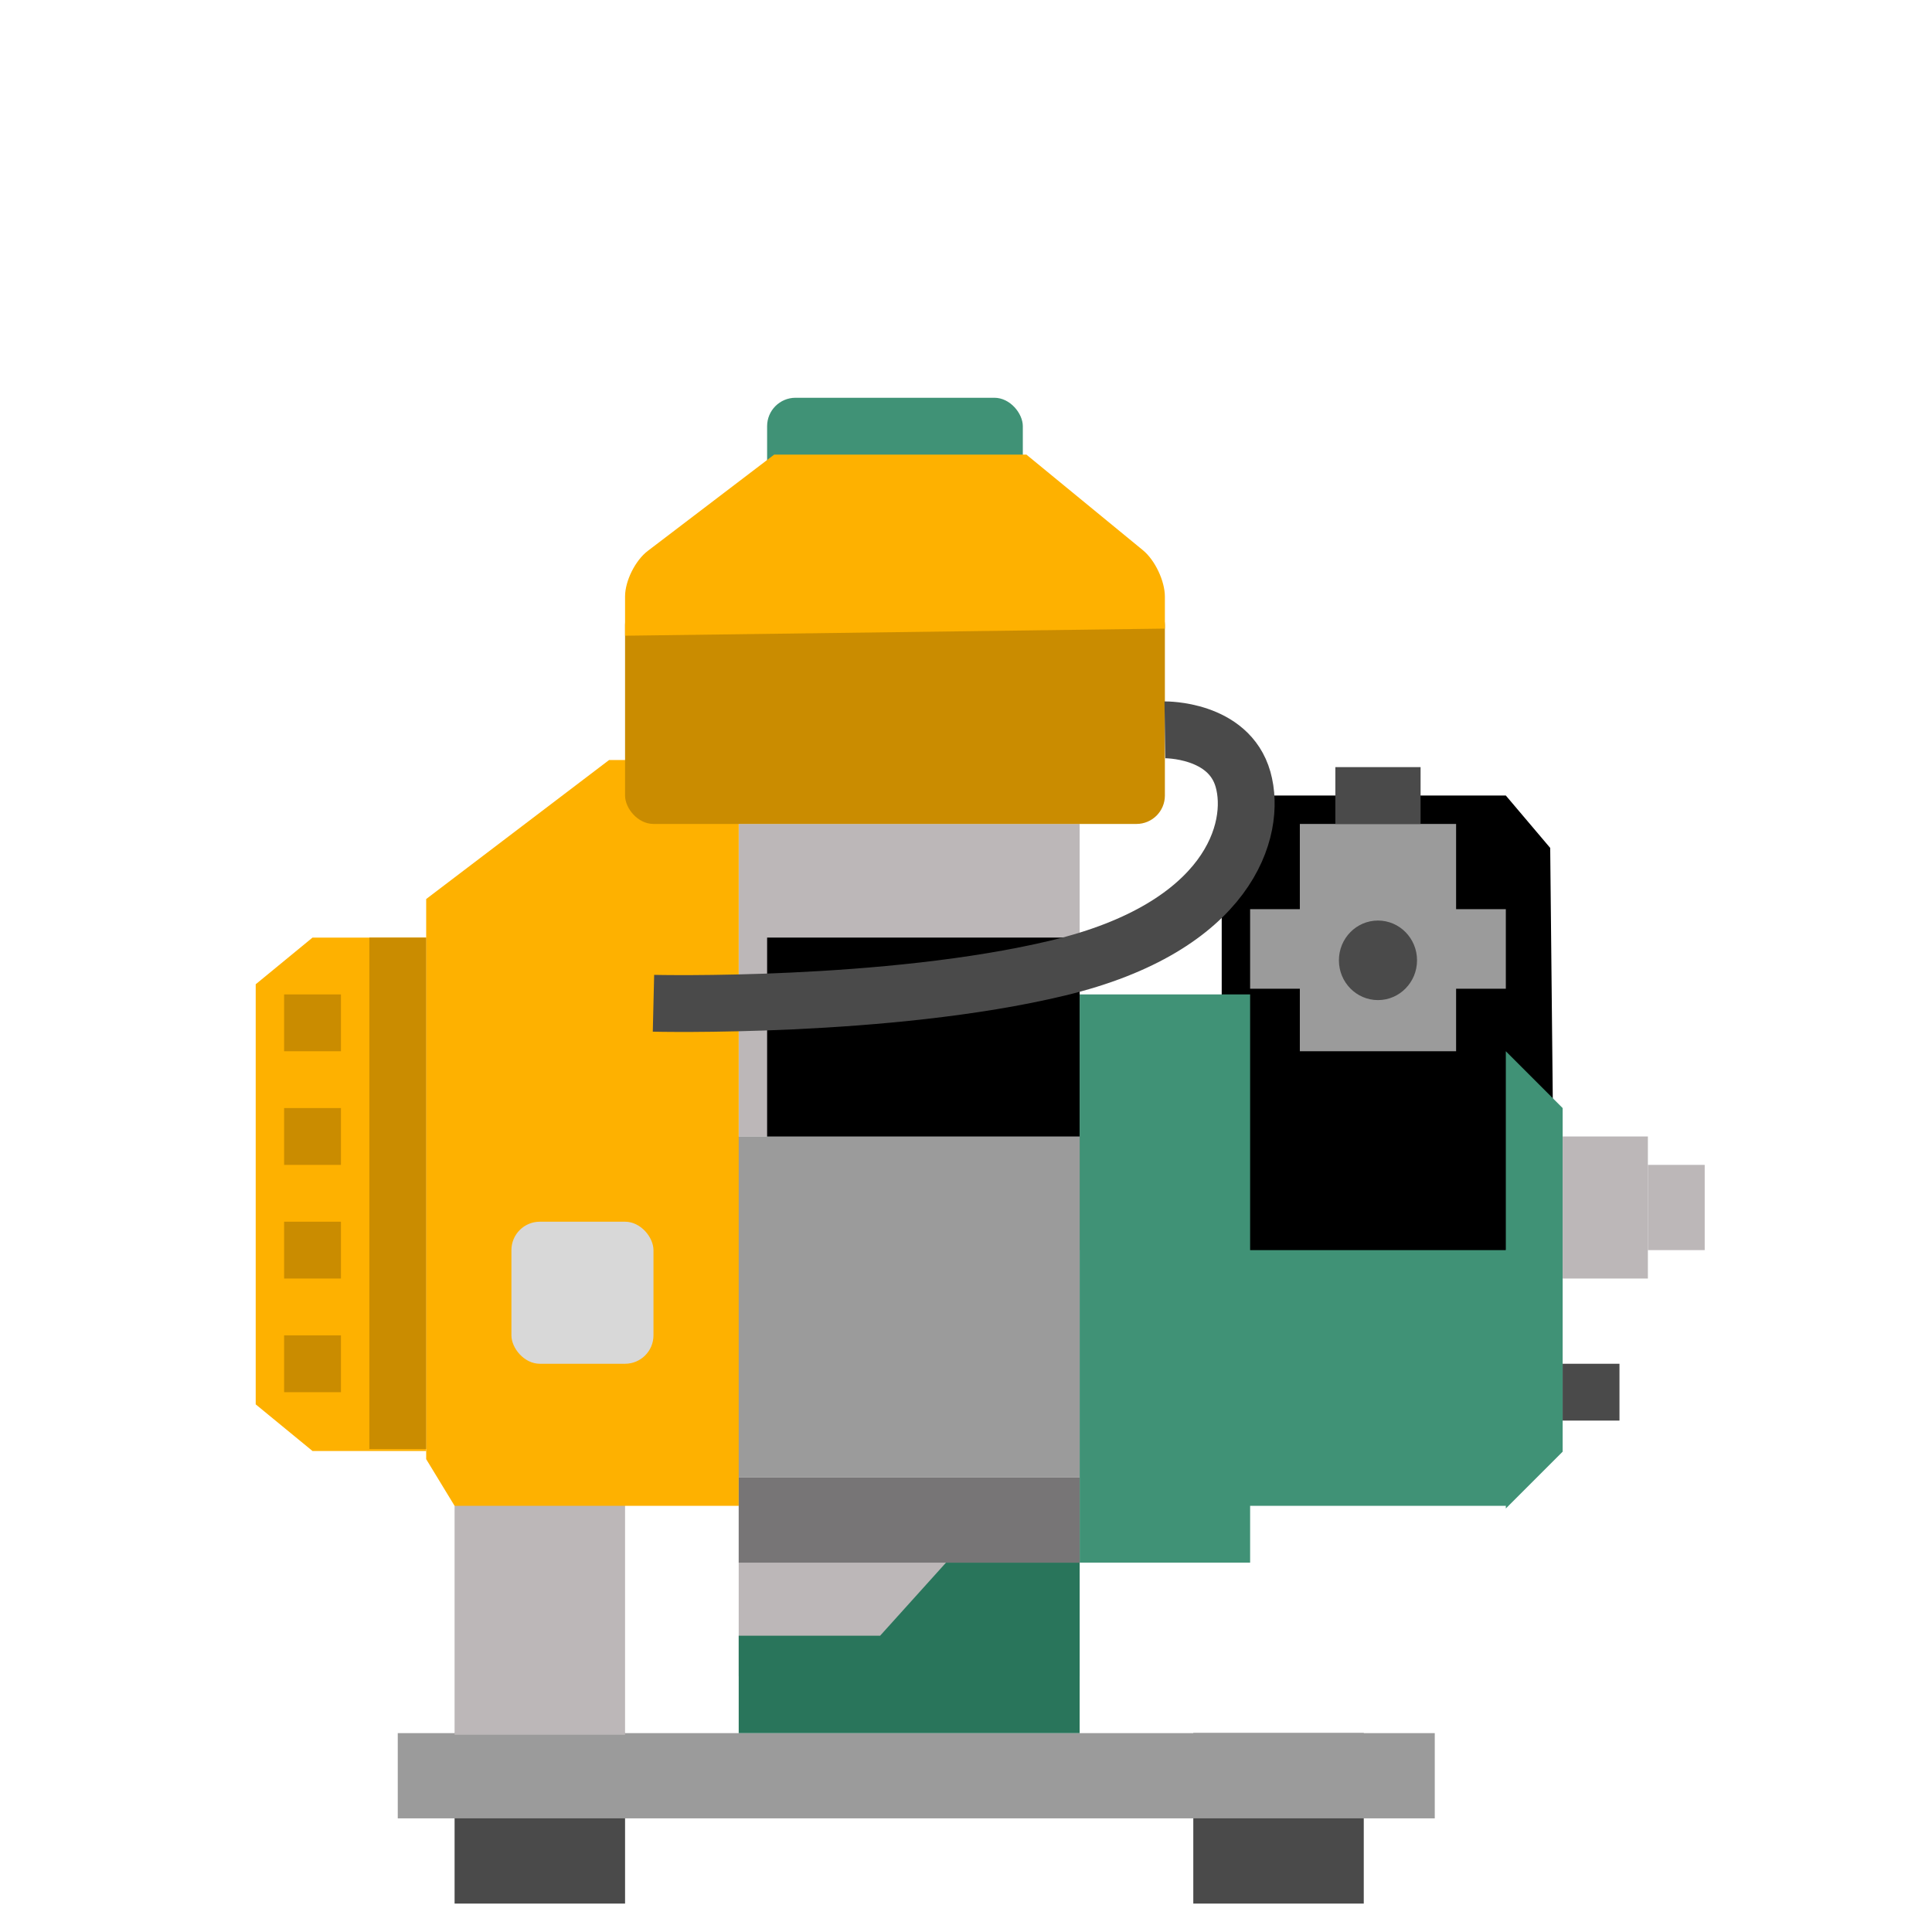 <?xml version="1.0" encoding="UTF-8"?>
<svg width="68px" height="68px" viewBox="0 0 68 68" version="1.1" xmlns="http://www.w3.org/2000/svg" xmlns:xlink="http://www.w3.org/1999/xlink">
    <!-- Generator: Sketch 42 (36781) - http://www.bohemiancoding.com/sketch -->
    <title>sila_tech_motopompy</title>
    <desc>Created with Sketch.</desc>
    <defs>
        <polygon id="path-1" points="34 23 44 23 45.562 24.844 45.688 37.094 44 39 34 39"></polygon>
        <filter x="-50%" y="-50%" width="200%" height="200%" filterUnits="objectBoundingBox" id="filter-2">
            <feGaussianBlur stdDeviation="1.5" in="SourceAlpha" result="shadowBlurInner1"></feGaussianBlur>
            <feOffset dx="0" dy="-9" in="shadowBlurInner1" result="shadowOffsetInner1"></feOffset>
            <feComposite in="shadowOffsetInner1" in2="SourceAlpha" operator="arithmetic" k2="-1" k3="1" result="shadowInnerInner1"></feComposite>
            <feColorMatrix values="0 0 0 0 0.161   0 0 0 0 0.459   0 0 0 0 0.357  0 0 0 1 0" type="matrix" in="shadowInnerInner1"></feColorMatrix>
        </filter>
        <rect id="path-3" x="18" y="26" width="11" height="11"></rect>
        <filter x="-50%" y="-50%" width="200%" height="200%" filterUnits="objectBoundingBox" id="filter-4">
            <feGaussianBlur stdDeviation="1.5" in="SourceAlpha" result="shadowBlurInner1"></feGaussianBlur>
            <feOffset dx="0" dy="-7" in="shadowBlurInner1" result="shadowOffsetInner1"></feOffset>
            <feComposite in="shadowOffsetInner1" in2="SourceAlpha" operator="arithmetic" k2="-1" k3="1" result="shadowInnerInner1"></feComposite>
            <feColorMatrix values="0 0 0 0 0.161   0 0 0 0 0.459   0 0 0 0 0.357  0 0 0 1 0" type="matrix" in="shadowInnerInner1"></feColorMatrix>
        </filter>
        <ellipse id="path-5" cx="39.5" cy="19.8" rx="1.375" ry="1.4"></ellipse>
        <mask id="mask-6" maskContentUnits="userSpaceOnUse" maskUnits="objectBoundingBox" x="-1" y="-1" width="4.75" height="4.8">
            <rect x="37.125" y="17.4" width="4.75" height="4.8" fill="white"></rect>
            <use xlink:href="#path-5" fill="black"></use>
        </mask>
    </defs>
    <g id="Symbols" stroke="none" stroke-width="1" fill="none" fill-rule="evenodd">
        <g id="sila_tech_motopompy">
            <g id="2-Силовая-техника_Мотопомпы">
                <g transform="translate(9, 14)">
                    <g id="Group-35" transform="translate(7, 47)" fill="#4A4A4A">
                        <rect id="Rectangle-21" x="0" y="0" width="6" height="6"></rect>
                        <rect id="Rectangle-21" x="26" y="0" width="6" height="6"></rect>
                    </g>
                    <rect id="Rectangle-70-Copy-2" fill="#9B9B9B" x="5" y="47" width="36.499" height="3"></rect>
                    <g id="Rectangle-70-Copy">
                        <use fill="#409276" fill-rule="evenodd" xlink:href="#path-1"></use>
                        <use fill="black" fill-opacity="1" filter="url(#filter-2)" xlink:href="#path-1"></use>
                    </g>
                    <rect id="Rectangle-75" fill="#409276" x="29" y="21" width="6" height="20"></rect>
                    <rect id="Rectangle-70-Copy-8" fill="#BCB7B8" x="17" y="15" width="12" height="11"></rect>
                    <g id="Rectangle-70-Copy-4">
                        <use fill="#409276" fill-rule="evenodd" xlink:href="#path-3"></use>
                        <use fill="black" fill-opacity="1" filter="url(#filter-4)" xlink:href="#path-3"></use>
                    </g>
                    <rect id="Rectangle-70-Copy-5" fill="#9B9B9B" x="16" y="26" width="13" height="12"></rect>
                    <rect id="Rectangle-70-Copy-6" fill="#BCB7B8" x="17" y="38" width="12" height="7"></rect>
                    <rect id="Rectangle-70-Copy-9" fill="#BCB7B8" x="7" y="37" width="6" height="10.058"></rect>
                    <polygon id="Rectangle-70-Copy-7" fill="#29755B" points="17 43.571 21.978 43.571 24.296 41 29 41 29 47 17 47"></polygon>
                    <polygon id="Rectangle-71-Copy" fill="#409276" points="44 23 46 25 46 37.094 44 39.094"></polygon>
                    <rect id="Rectangle-72-Copy-4" fill="#409276" x="18" y="0" width="9" height="5" rx="1"></rect>
                    <polygon id="Rectangle-72" fill="#FEB100" points="6 17.643 12.438 12.75 17 12.75 17 39 7 39 6 37.357"></polygon>
                    <rect id="Rectangle-77" fill="#D8D8D8" x="9" y="29" width="5" height="5" rx="1"></rect>
                    <polygon id="Rectangle-72-Copy-2" fill="#FEB100" points="0 20.643 2 19 6 19 6 37.071 2 37.071 0 35.429"></polygon>
                    <rect id="Rectangle-76" fill="#CA8C00" x="4" y="19" width="2" height="18"></rect>
                    <rect id="Rectangle-76-Copy" fill="#CA8C00" x="1" y="21" width="2" height="2"></rect>
                    <rect id="Rectangle-76-Copy-2" fill="#CA8C00" x="1" y="25" width="2" height="2"></rect>
                    <rect id="Rectangle-76-Copy-3" fill="#CA8C00" x="1" y="29" width="2" height="2"></rect>
                    <rect id="Rectangle-76-Copy-4" fill="#CA8C00" x="1" y="33" width="2" height="2"></rect>
                    <rect id="Rectangle-72-Copy" fill="#CA8C00" x="13" y="7" width="19" height="8" rx="1"></rect>
                    <path d="M13,6.993 C13,6.445 13.361,5.725 13.797,5.392 L18.25,2 L27.125,2 L31.227,5.366 C31.654,5.716 32,6.451 32,7 L32,8.125 L13,8.375 L13,6.993 Z" id="Rectangle-72-Copy-3" fill="#FEB100"></path>
                    <rect id="Rectangle-74" fill="#9B9B9B" x="36.75" y="15" width="5.5" height="8"></rect>
                    <rect id="Rectangle-74-Copy-2" fill="#9B9B9B" x="35" y="18" width="9" height="2.8"></rect>
                    <rect id="Rectangle-74-Copy-3" fill="#BCB7B8" x="46" y="26" width="3" height="5"></rect>
                    <rect id="Rectangle-74-Copy-4" fill="#BCB7B8" x="49" y="27" width="2" height="3"></rect>
                    <rect id="Rectangle-74-Copy-5" fill="#4A4A4A" x="46" y="34" width="2" height="2"></rect>
                    <rect id="Rectangle-74-Copy-6" fill="#4A4A4A" x="38" y="13" width="3" height="2"></rect>
                    <g id="Oval-5">
                        <use fill="#4A4A4A" fill-rule="evenodd" xlink:href="#path-5"></use>
                        <use stroke="#BCB7B8" mask="url(#mask-6)" stroke-width="2" xlink:href="#path-5"></use>
                    </g>
                    <rect id="Rectangle-74-Copy" fill-opacity="0.6" fill="#4A4A4A" x="17" y="38" width="12" height="3"></rect>
                    <path d="M32,11.688 C32,11.688 34.25,11.656 34.751,13.432 C35.252,15.207 34.25,18.625 28.251,20.067 C22.252,21.51 14,21.312 14,21.312" id="Path-16" stroke="#4A4A4A" stroke-width="2"></path>
                </g>
                <rect id="Rectangle-13" x="0" y="0" width="68" height="68"></rect>
            </g>
        </g>
    </g>
</svg>